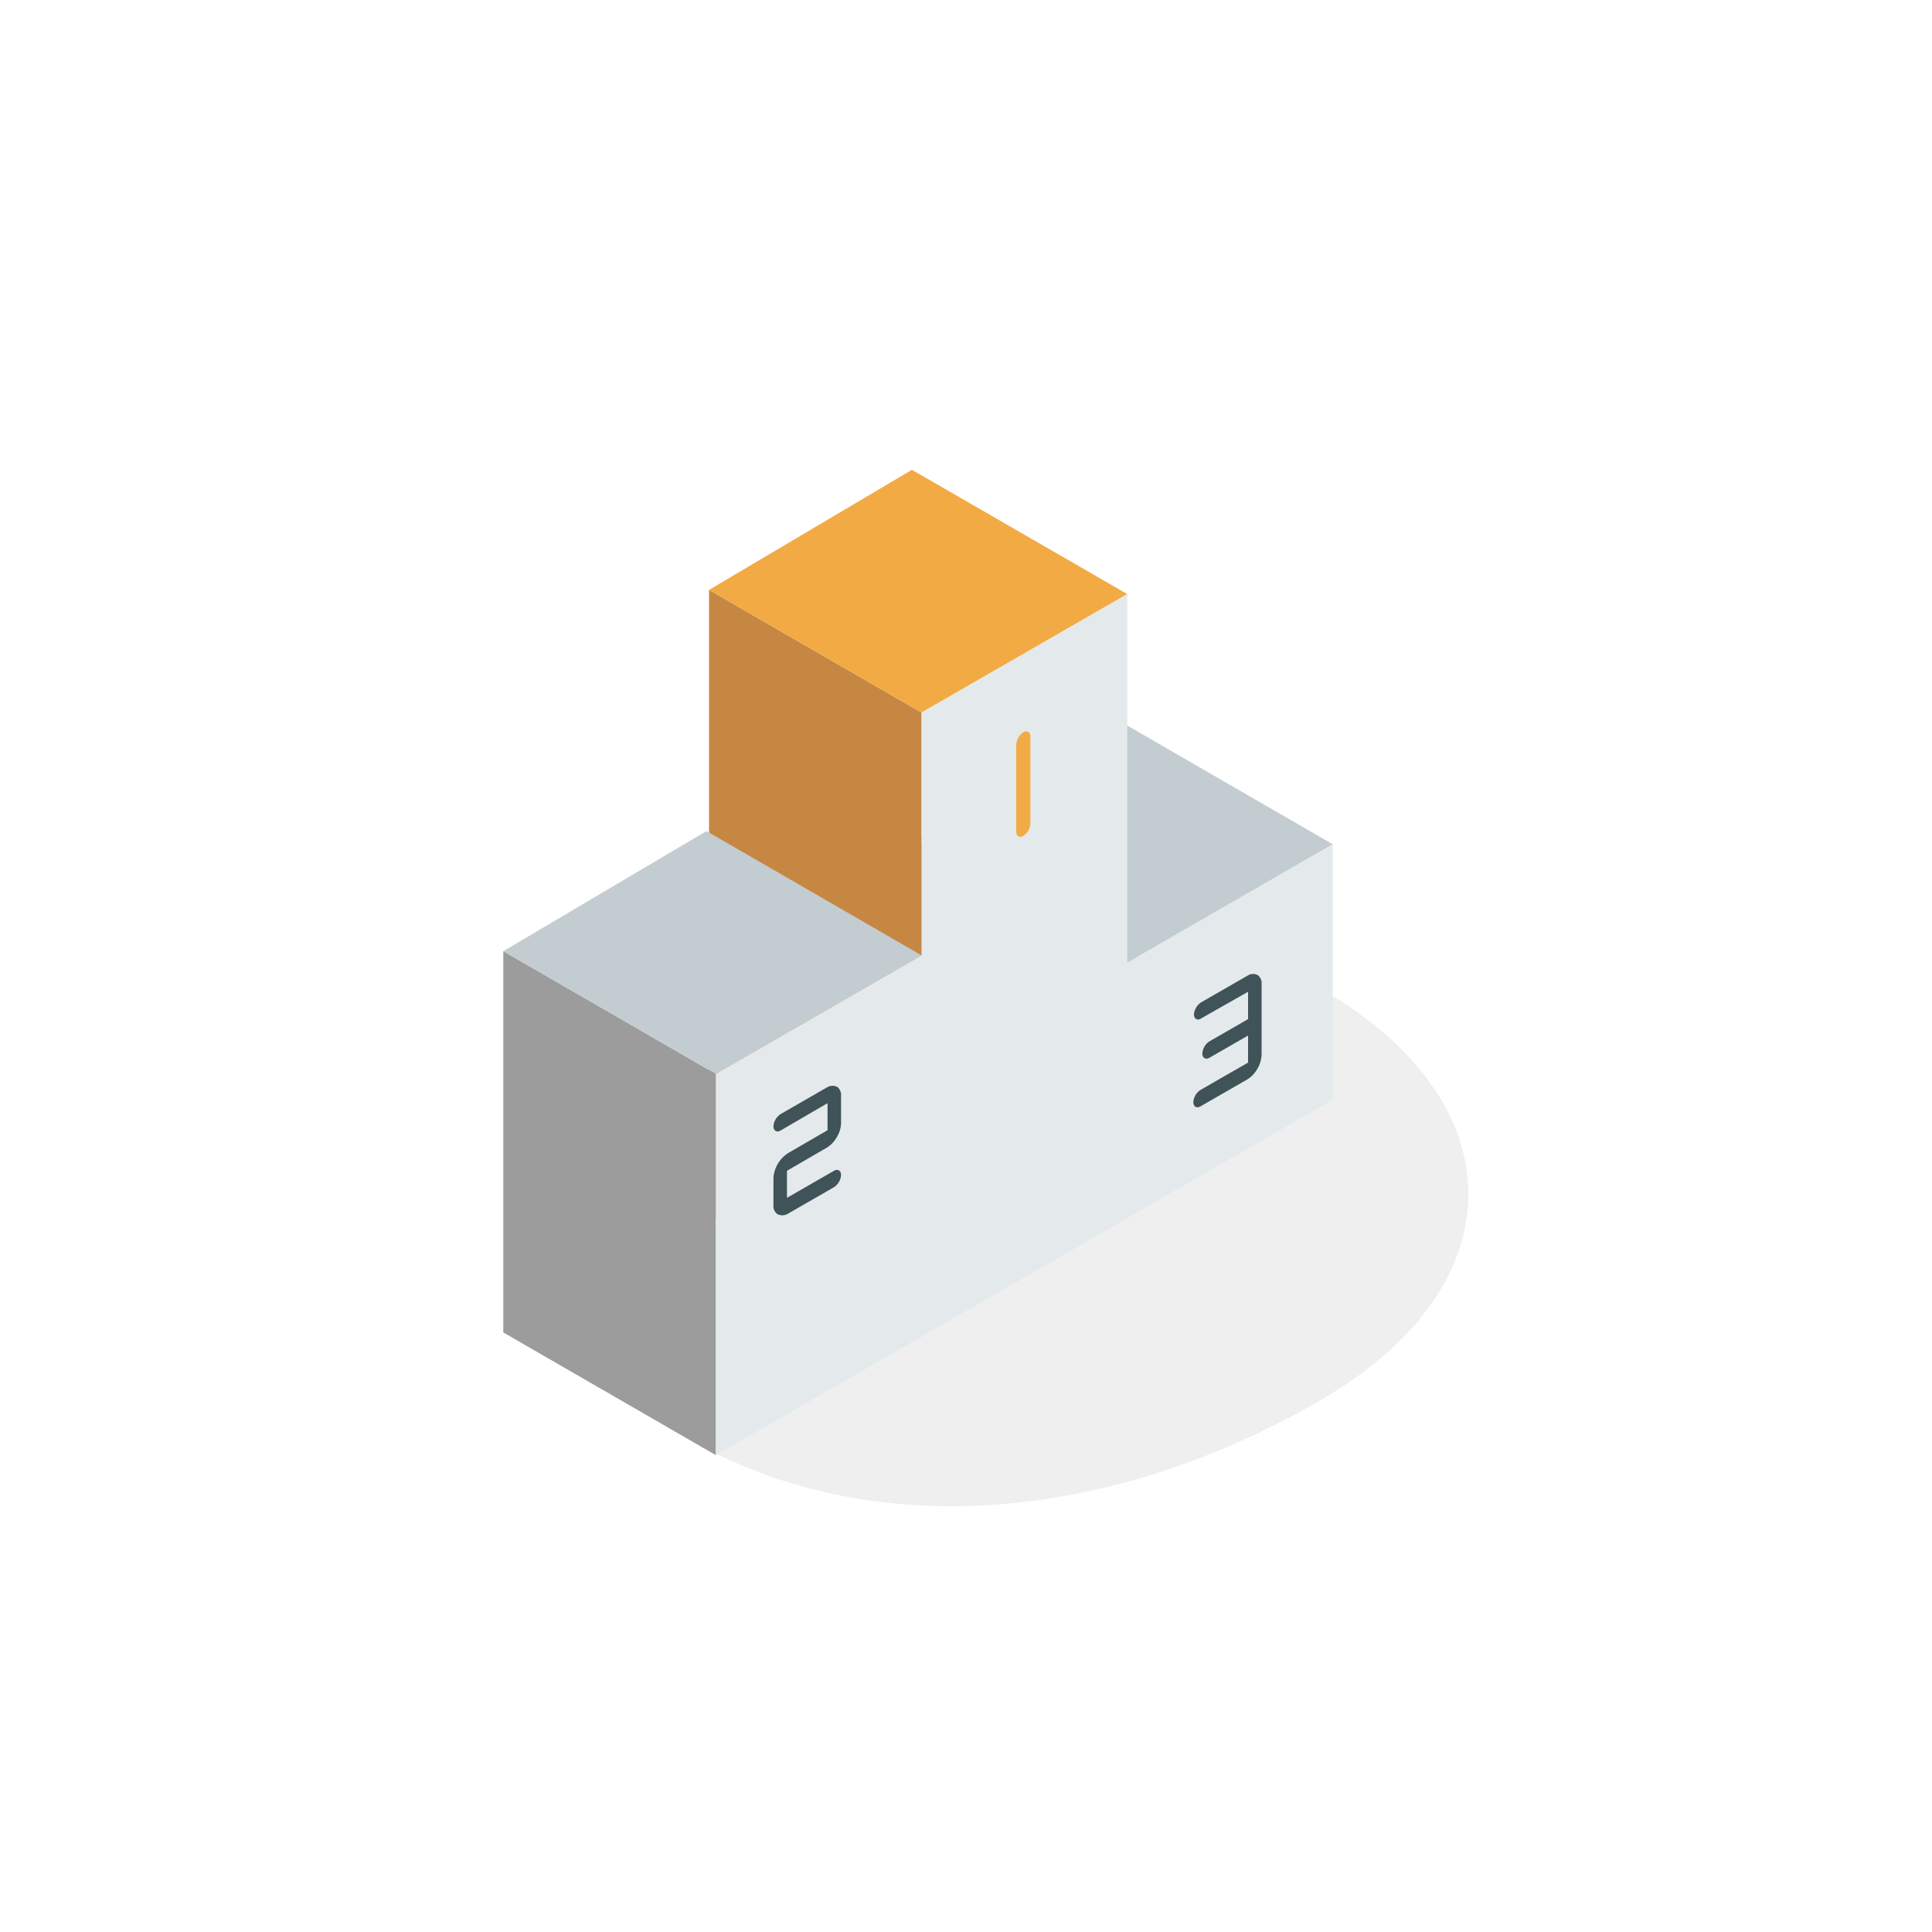 <svg id="Layer_1" data-name="Layer 1" xmlns="http://www.w3.org/2000/svg" viewBox="0 0 60 60"><defs><style>.cls-1{fill:#8e8e8e;opacity:0.14;}.cls-1,.cls-2,.cls-3,.cls-4,.cls-5,.cls-6,.cls-7,.cls-8{fill-rule:evenodd;}.cls-2{fill:#9c9c9c;}.cls-3{fill:#c3ccd1;}.cls-4{fill:#c68742;}.cls-5{fill:#f2ab44;}.cls-6{fill:#283538;}.cls-7{fill:#e4eaeb;}.cls-8{fill:#3f5359;}</style></defs><title>first</title><path class="cls-1" d="M21.33,44.67c-6.11-3.49-3.26-5,2.82-8.51S34.9,27.21,41,30.7s6.15,9.19.07,12.75S27.45,48.16,21.33,44.67Z"/><polygon class="cls-2" points="35.01 37.83 28.4 34.02 28.4 26.09 35.01 29.9 35.01 37.83"/><polygon class="cls-3" points="35.01 29.9 28.4 26.09 34.71 22.36 41.39 26.22 35.01 29.9"/><polygon class="cls-4" points="28.62 41.51 22.02 37.7 22.02 18.32 28.62 22.13 28.62 41.51"/><polygon class="cls-5" points="28.62 22.13 22.02 18.32 28.32 14.59 35.01 18.45 28.62 22.13"/><polygon class="cls-2" points="22.23 45.19 15.63 41.38 15.63 29.54 22.23 33.35 22.23 45.19"/><polygon class="cls-3" points="22.23 33.35 15.63 29.54 21.94 25.81 28.62 29.67 22.23 33.35"/><polygon class="cls-6" points="25.7 36.65 25.7 36.65 25.7 36.65 25.7 36.65 25.7 36.65 25.7 36.65 25.7 36.65 25.7 36.65 25.7 36.65"/><polygon class="cls-7" points="35.01 29.9 41.39 26.22 41.39 34.15 35.01 37.83 28.62 41.51 22.23 45.19 22.23 33.35 28.62 29.67 28.62 22.13 35.01 18.45 35.01 37.83 35.01 29.9"/><path class="cls-8" d="M37.3,31.63c-.12.08-.22,0-.22-.12a.49.49,0,0,1,.22-.38l1.46-.84a.3.3,0,0,1,.31,0l0,0a.31.31,0,0,1,.11.27v2.19a.93.93,0,0,1-.13.44h0a.9.9,0,0,1-.31.33l-1.46.84c-.12.07-.22,0-.22-.13a.49.49,0,0,1,.22-.38L38.76,33v-.84l-1.2.69c-.12.07-.22,0-.22-.13a.49.49,0,0,1,.22-.38l1.2-.69v-.85h0Z"/><path class="cls-8" d="M24.24,35.11c-.12.07-.22,0-.22-.13a.5.5,0,0,1,.22-.38l1.46-.84a.32.32,0,0,1,.31,0h0a.33.33,0,0,1,.11.28v.84a.86.86,0,0,1-.13.43h0a.9.9,0,0,1-.31.33l-1.24.72h0v.84h0l1.46-.84c.12-.07.22,0,.22.13a.49.49,0,0,1-.22.38l-1.46.84a.35.35,0,0,1-.29,0h0a.3.3,0,0,1-.13-.28v-.85a1,1,0,0,1,.44-.76l1.24-.72v-.84h0Z"/><path class="cls-5" d="M32,25.58a.49.49,0,0,1-.22.38c-.12.07-.22,0-.22-.13v-2.7a.51.51,0,0,1,.22-.39c.12-.07.22,0,.22.13Z"/></svg>